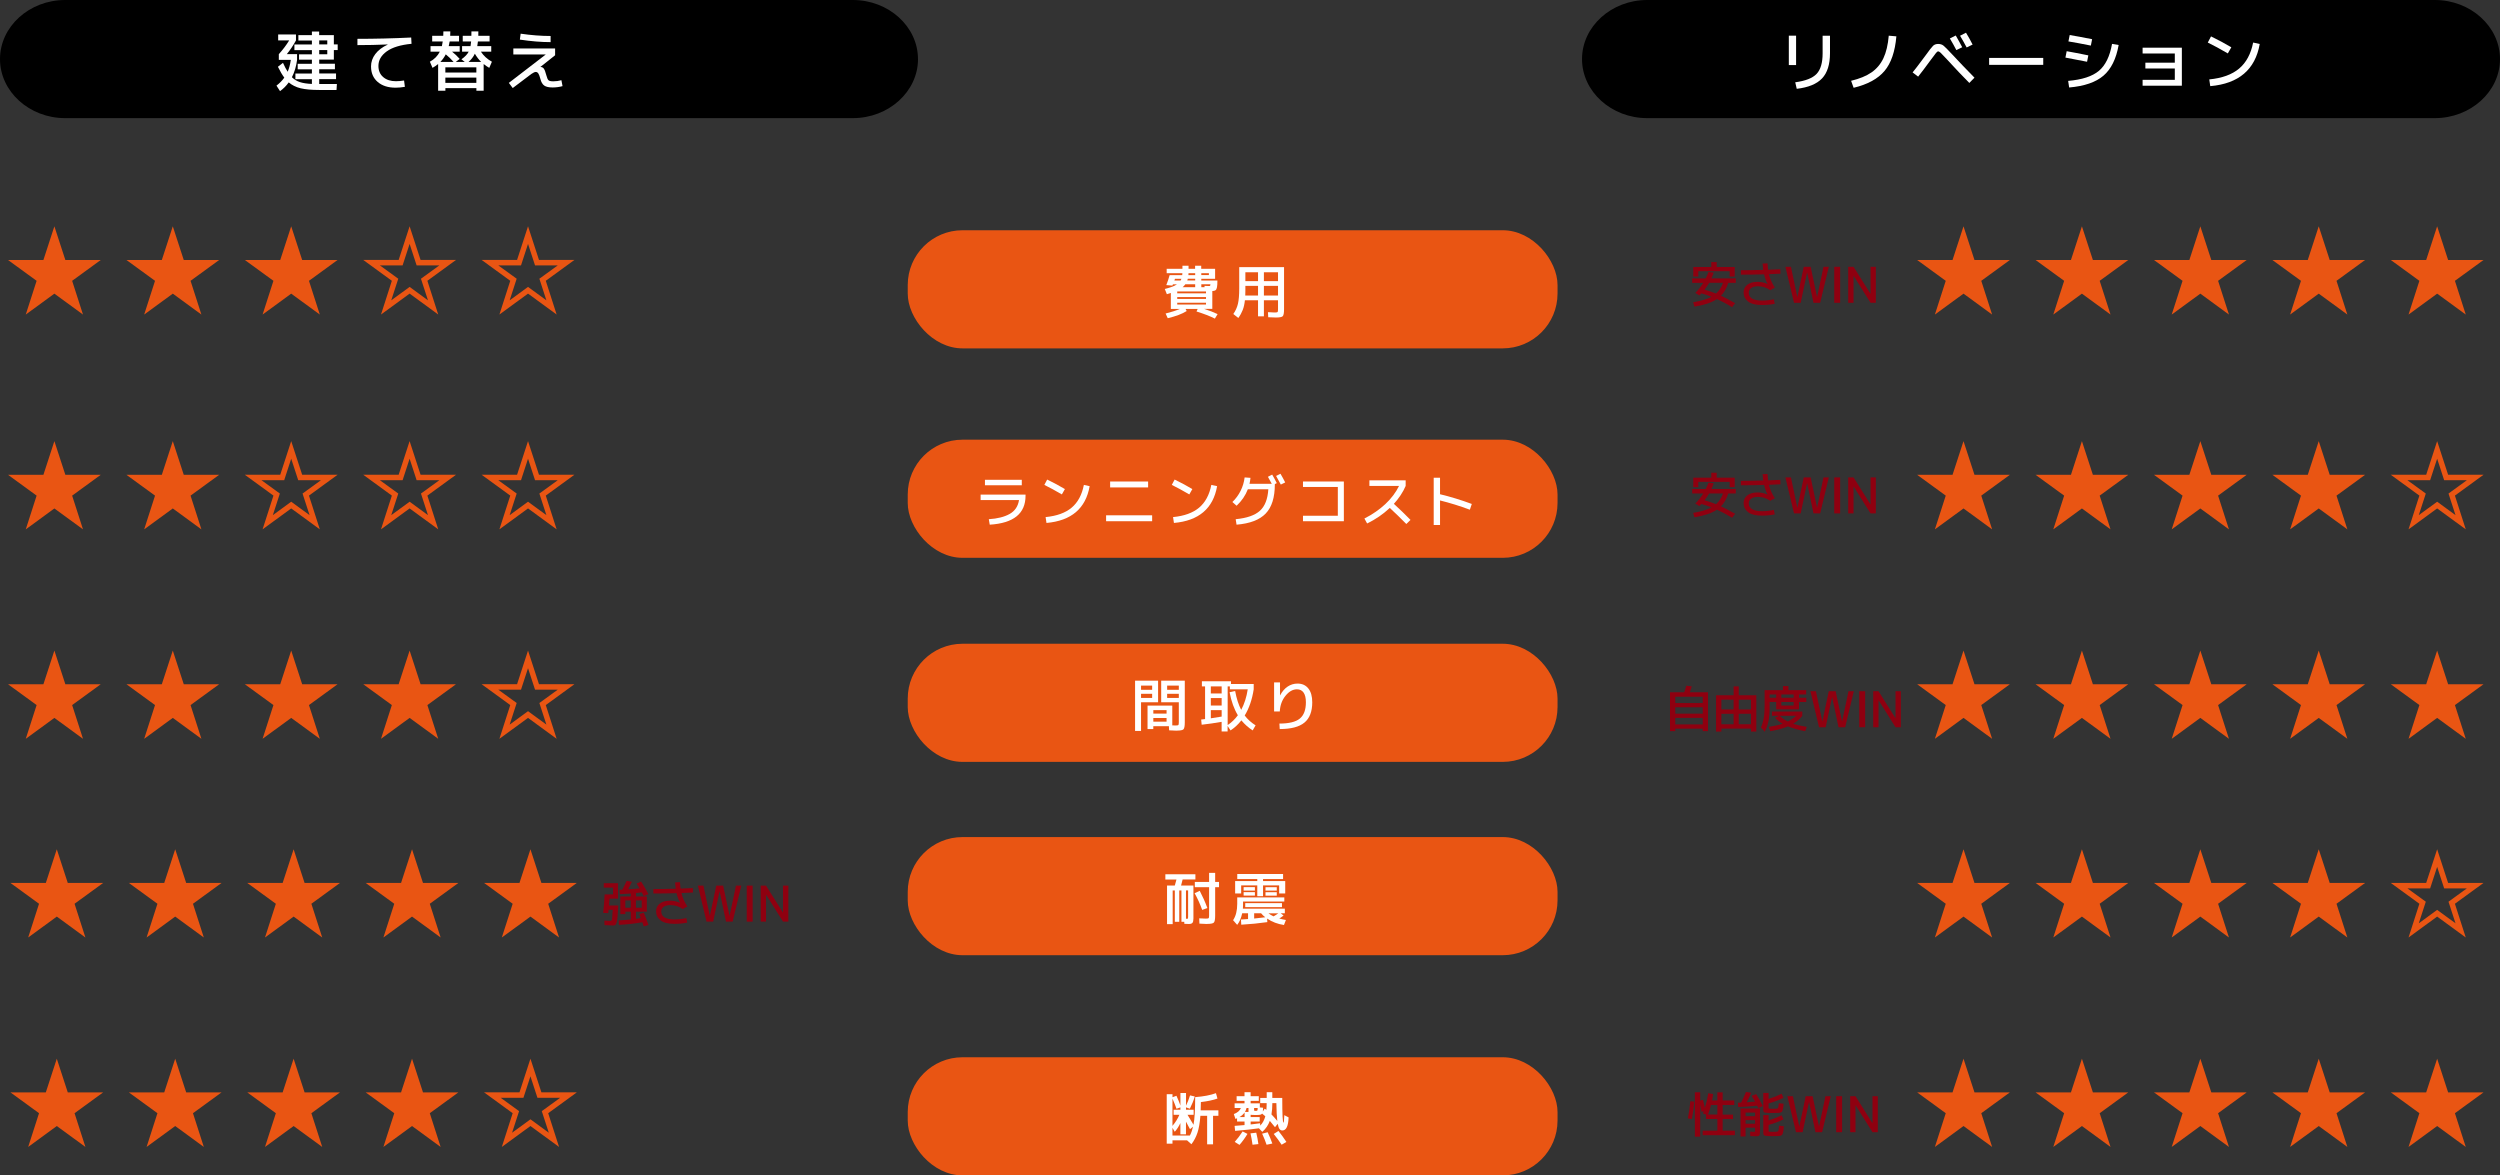 <?xml version="1.0" encoding="UTF-8"?>
<svg id="_レイヤー_2" data-name="レイヤー 2" xmlns="http://www.w3.org/2000/svg" viewBox="0 0 912.08 428.83">
  <rect x="0" y="0" width="912.08" height="428.83" fill="#333333" stroke="none"/>
  <defs>
    <style>
      .cls-1 {
        fill: #e95513;
      }

      .cls-2 {
        fill: #fff;
      }

      .cls-3 {
        fill: #8f0010;
      }
    </style>
  </defs>
  <g id="_文字" data-name="文字">
    <g>
      <rect class="cls-1" x="331.17" y="84" width="237.07" height="43.1" rx="20" ry="20"/>
      <g>
        <path class="cls-2" d="m443.31,98.06v3.65h-5.04v.63h5.88c0,1.13-.05,1.96-.16,2.49-.11.53-.28.88-.53,1.06-.25.18-.63.28-1.17.29v6.51h-2.98c1.97.64,3.61,1.28,4.91,1.91l-.99,1.64c-1.78-.9-4.01-1.76-6.7-2.6l.42-.94h-4.43l.42.78c-1.65,1.04-3.96,1.91-6.91,2.62l-.78-1.72c2-.49,3.75-1.05,5.23-1.68h-3.32v-5.82s-.21.06-.59.19-.67.22-.86.27l-.76-1.91c.9-.22,1.63-.44,2.21-.65h.02c.95-.32,1.69-.67,2.23-1.05h-1.49c-.04.11-.11.27-.19.46l-2.23-.17c.48-1.19.88-2.41,1.22-3.65h4.6c0-.06,0-.12,0-.2,0-.08.02-.16.03-.26.01-.1.02-.17.02-.23h-5.73v-1.62h5.75v-1.11h2.23v1.11h2.39v-1.11h2.23v1.11h5.04Zm-14.85,4.28h2.27c.13-.22.22-.43.29-.63h-2.35c-.08.28-.15.49-.21.63Zm1.03,4.68h10.5v-.69h-10.5v.69Zm0,1.36v.67h10.5v-.67h-10.5Zm0,2.06v.67h10.5v-.67h-10.5Zm6.55-6.72h-3.59c-.31.42-.64.77-.99,1.05h4.58v-1.05Zm0-2.02h-2.69l-.19.63h2.88v-.63Zm0-1.34v-.69h-2.44c0,.07,0,.19-.01.35s-.02.28-.03.35h2.48Zm2.23,0h2.77v-.69h-2.77v.69Zm1.2,4.41l-.04-.48c.73.04,1.27.06,1.62.06.25,0,.4-.03.44-.08s.08-.24.11-.55h-3.32v1.05h1.2Z"/>
        <path class="cls-2" d="m468.46,97.47v15.33c0,1.39-.16,2.24-.47,2.56-.32.32-1.14.48-2.47.48-.31,0-1.25-.04-2.83-.1l-.1-1.85c.35.01.73.03,1.13.05s.72.04.93.05c.22.01.38.02.49.02.53,0,.85-.06.96-.17.1-.11.16-.43.16-.94v-3.36h-5.15v5.88h-2.14v-5.88h-4.79c-.14,1.36-.4,2.54-.79,3.54-.39,1-.92,1.98-1.61,2.93l-1.83-1.45c.81-1.16,1.38-2.4,1.69-3.73.31-1.32.47-3.19.47-5.6v-7.77h16.34Zm-9.49,6.83h-4.62v1.83c0,.42-.01.98-.04,1.68h4.66v-3.51Zm0-1.74v-3.23h-4.62v3.23h4.62Zm2.14,0h5.15v-3.23h-5.15v3.23Zm0,1.74v3.51h5.15v-3.51h-5.15Z"/>
      </g>
    </g>
    <path d="m912.08,21.55c0,11.85-10.7,21.55-23.77,21.55h-287.37c-13.07,0-23.77-9.7-23.77-21.55s10.7-21.55,23.77-21.55h287.37c13.07,0,23.77,9.7,23.77,21.55Z"/>
    <path d="m334.92,21.55c0,11.85-10.7,21.55-23.77,21.55H23.77C10.7,43.1,0,33.41,0,21.55S10.7,0,23.77,0h287.37c13.07,0,23.77,9.7,23.77,21.55Z"/>
    <g>
      <rect class="cls-1" x="331.17" y="160.41" width="237.07" height="43.1" rx="20" ry="20"/>
      <g>
        <path class="cls-2" d="m357.77,180.44h16.38v.42c0,6.5-4.35,10.02-13.06,10.56l-.34-2c3.16-.2,5.7-.84,7.61-1.92,1.91-1.08,3.05-2.77,3.41-5.05h-14.01v-2.02Zm1.57-3.4v-2h13.44v2h-13.44Z"/>
        <path class="cls-2" d="m381.01,176.91l1.03-1.95c2.37,1.15,4.52,2.3,6.47,3.47l-1.11,1.95c-2.34-1.37-4.47-2.53-6.38-3.47Zm14.43,0l2.1.46c-1.43,8.15-6.68,12.62-15.75,13.42l-.32-2.14c4.07-.39,7.24-1.54,9.5-3.44,2.26-1.9,3.75-4.67,4.46-8.29Z"/>
        <path class="cls-2" d="m403.54,190.16v-2.16h16.8v2.16h-16.8Zm1.47-12.33v-2.16h13.86v2.16h-13.86Z"/>
        <path class="cls-2" d="m427.51,176.91l1.03-1.95c2.37,1.15,4.52,2.3,6.47,3.47l-1.11,1.95c-2.34-1.37-4.47-2.53-6.38-3.47Zm14.43,0l2.1.46c-1.43,8.15-6.68,12.62-15.75,13.42l-.32-2.14c4.07-.39,7.24-1.54,9.5-3.44,2.26-1.9,3.75-4.67,4.46-8.29Z"/>
        <path class="cls-2" d="m462.58,173.95l1.55-.8c.59,1.01,1.15,2.04,1.68,3.11l-.71.36v.1c0,4.77-1.11,8.32-3.33,10.63s-5.76,3.67-10.64,4.07l-.31-2c4.06-.39,7-1.41,8.83-3.07,1.83-1.65,2.85-4.27,3.08-7.85h-7.48c-.85,2.24-2.22,4.24-4.09,6.01l-1.55-1.36c1.25-1.19,2.25-2.56,3.02-4.11s1.25-3.17,1.45-4.86l2.14.15c-.1.84-.22,1.57-.36,2.18h8.13c-.34-.66-.81-1.51-1.41-2.56Zm2.98-.31l1.6-.8c.66,1.13,1.23,2.19,1.72,3.17l-1.6.78c-.42-.8-.99-1.85-1.72-3.15Z"/>
        <path class="cls-2" d="m475.37,175.67h14.91v14.49h-14.91v-2h12.71v-10.5h-12.71v-1.99Z"/>
        <path class="cls-2" d="m499.6,177.29v-2.04h13.23v2.04c-.98,2.28-2.42,4.46-4.3,6.53,2.11,1.93,4.14,3.88,6.07,5.86l-1.53,1.49c-2.02-2.06-4.03-4.01-6.03-5.86-2.45,2.3-5.21,4.19-8.27,5.67l-.99-1.81c2.97-1.51,5.53-3.29,7.69-5.32,2.16-2.04,3.8-4.22,4.94-6.56h-10.79Z"/>
        <path class="cls-2" d="m523.06,174.3h2.31v6.01c3.79.91,7.66,2.09,11.59,3.55l-.71,2.1c-3.68-1.37-7.31-2.5-10.88-3.38v8.95h-2.31v-17.22Z"/>
      </g>
    </g>
    <g>
      <rect class="cls-1" x="331.17" y="234.86" width="237.07" height="43.1" rx="20" ry="20"/>
      <g>
        <path class="cls-2" d="m414.11,266.65v-18.31h8.4v7.88h-6.22v10.44h-2.18Zm2.18-14.99h4.05v-1.53h-4.05v1.53Zm0,1.47v1.51h4.05v-1.51h-4.05Zm12.98,13.44c-.14,0-.33,0-.56-.02-.23-.01-.56-.03-.99-.05-.43-.02-.82-.04-1.19-.05l-.08-1.51h-5.69v1.05h-2.1v-8.57h9.03v7.22c.78.03,1.18.04,1.2.04.56,0,.9-.05,1.01-.16.11-.11.17-.42.17-.96v-7.35h-6.43v-7.88h8.61v15.16c0,1.39-.16,2.24-.47,2.57-.31.33-1.15.49-2.51.49Zm-8.5-6.22h4.83v-1.26h-4.83v1.26Zm0,1.6v1.34h4.83v-1.34h-4.83Zm9.3-10.29v-1.53h-4.26v1.53h4.26Zm0,1.47h-4.26v1.51h4.26v-1.51Z"/>
        <path class="cls-2" d="m445.7,263.35c-2.55.45-4.98.8-7.29,1.05l-.19-1.89c.31-.03.78-.08,1.43-.17v-11.91h-1.16v-1.89h10.61v1.01h8.29v1.93c-.57,3.74-1.67,6.92-3.28,9.56,1.04,1.39,2.36,2.58,3.97,3.59l-1.07,1.85c-1.57-1.02-2.94-2.25-4.12-3.67-1.13,1.46-2.45,2.68-3.95,3.67l-1.07-1.64v2.02h-2.18v-3.51Zm0-12.92h-3.95v2.56h3.95v-2.56Zm-3.95,6.97h3.95v-2.73h-3.95v2.73Zm3.95,4.03v-2.35h-3.95v2.98c1.46-.21,2.77-.42,3.95-.63Zm2.88-8.88l2.04-.46c.5,2.74,1.24,5.04,2.21,6.89,1.15-2.16,1.95-4.65,2.39-7.5h-6.53v-1.05h-.8v14.09c1.41-.92,2.65-2.11,3.72-3.57-1.37-2.25-2.38-5.05-3.02-8.4Z"/>
        <path class="cls-2" d="m466.99,248.97v4.7h.04c.74-1.4,1.66-2.46,2.75-3.19,1.09-.73,2.3-1.09,3.61-1.09,1.68,0,2.99.6,3.94,1.79s1.42,2.87,1.42,5.04c0,3.37-.95,5.85-2.86,7.41-1.9,1.57-4.91,2.35-9.01,2.35l-.11-2c3.47,0,5.95-.6,7.43-1.81,1.48-1.2,2.23-3.19,2.23-5.96,0-1.55-.28-2.73-.84-3.53-.56-.8-1.37-1.2-2.42-1.2-1.5,0-2.89.78-4.17,2.35-1.28,1.57-1.98,3.48-2.09,5.73h-2.08v-10.6h2.14Z"/>
      </g>
    </g>
    <g>
      <rect class="cls-1" x="331.17" y="305.39" width="237.07" height="43.1" rx="20" ry="20"/>
      <g>
        <path class="cls-2" d="m425.16,320.86v-1.89h10.96v1.89h-4.66c-.17.77-.36,1.51-.57,2.21h4.51v12.01c0,.78-.12,1.32-.36,1.6-.24.28-.67.42-1.28.42-.41,0-.97-.02-1.68-.06l-.02-.73h-1.03v-11.45h-.8v11.45h-1.62v-11.45h-.78v12.29h-2.06v-14.07h2.83c.18-.53.38-1.27.61-2.21h-4.07Zm7.52,14.32s.09,0,.14.01.09.01.12.01c.27,0,.42-.03.46-.09s.06-.26.06-.6v-9.66h-.78v10.33Zm5.02-10.18c1.06,2.03,2,4.12,2.79,6.28l-1.89.69c-.77-2.13-1.69-4.17-2.77-6.11l1.87-.86Zm2.58,12.1c-.48,0-1.37-.04-2.69-.13l-.08-1.93c1.01.07,1.81.1,2.39.1s.94-.05,1.05-.16c.11-.1.17-.42.17-.96v-10.33h-5.21v-1.93h5.21v-3.32h2.21v3.32h1.41v1.93h-1.41v10.33c0,1.39-.16,2.24-.48,2.57-.32.33-1.18.49-2.56.49Z"/>
        <path class="cls-2" d="m468.54,328.91h-15.04v1.39c0,.39-.02.8-.06,1.22h15.31v1.68h-1.49l1.03.82c-.6.46-1.13.83-1.57,1.09.87.24,1.67.41,2.42.53l-.71,1.83c-2.3-.34-4.35-1.12-6.15-2.35l.08,1.3c-3.01.43-6.18.75-9.51.94l-.1-1.89c.57-.03,1.43-.08,2.58-.17v-2.1h-2.14c-.39,1.81-1,3.21-1.83,4.22l-1.49-1.7c1.01-1.5,1.51-3.49,1.51-5.96v-2.37h17.18v1.53Zm-7.73-7.48h8.08v4.54h-2.21v-2.94h-5.88v3.93h-2.1v-3.93h-5.88v2.94h-2.2v-4.54h8.08v-.71h-7.31v-1.85h16.72v1.85h-7.31v.71Zm-7.1,3.49v-1.26h4.12v1.26h-4.12Zm0,1.83v-1.26h4.12v1.26h-4.12Zm.59,4.2v-1.47h13.4v1.47h-13.4Zm7.31,3.7c-.55-.41-1.05-.89-1.51-1.45h-2.54v1.91c.84-.08,2.19-.24,4.05-.46Zm.08-9.72v-1.26h4.12v1.26h-4.12Zm0,1.83v-1.26h4.12v1.26h-4.12Zm2.94,7.56c.57-.32,1.15-.69,1.74-1.11h-3.59c.53.41,1.15.78,1.85,1.11Z"/>
      </g>
    </g>
    <g>
      <rect class="cls-1" x="331.17" y="385.72" width="237.07" height="43.1" rx="20" ry="20"/>
      <g>
        <path class="cls-2" d="m435.48,404.87v1.85h-2.23c.84,1.37,1.57,2.58,2.18,3.63.41-2.13.61-5.49.61-10.08,3.08-.24,5.61-.72,7.58-1.45l.55,1.97c-1.61.57-3.63,1-6.05,1.28-.03,1.33-.06,2.34-.08,3.02h6.47v2h-1.95v10.4h-2.16v-10.4h-2.46c-.2,2.55-.55,4.6-1.06,6.14-.51,1.55-1.25,2.96-2.21,4.23l-1.6-1.43h-5.31v1.22h-2.1v-18.06h2.1v1.11l1.45-.52c.53,1.15,1.01,2.33,1.45,3.55v-4.56h2.04v4.64c.57-1.2,1.06-2.46,1.47-3.78l1.72.4c-.43,1.48-1.03,2.97-1.79,4.47l-1.41-.5v.86h2.79Zm-4.83-.86l-1.43.5c-.43-1.25-.92-2.48-1.47-3.7v9.95c1.11-1.32,1.95-2.67,2.52-4.05h-2.1v-1.85h2.48v-.86Zm0,5.71c-.59,1.25-1.27,2.31-2.06,3.19l-.84-1.45v2.81h6.36c.49-.94.87-2.01,1.15-3.21l-1.11.9c-.64-1.22-1.13-2.13-1.47-2.75v4.64h-2.04v-4.14Z"/>
        <path class="cls-2" d="m468.59,406.86l1.53.8c-.1,3.18-.86,4.77-2.29,4.77-.41,0-.74-.17-1.01-.51-.27-.34-.49-.98-.67-1.92l-.99,1.24c-.59-.77-1.22-1.54-1.89-2.31-.57,1.57-1.49,2.91-2.75,4.01l-1.22-1.3c-2.14.32-5.04.64-8.69.94l-.19-1.83c1.05-.07,2.26-.17,3.63-.29v-1.28h-2.73v-1.2c-.25.11-.45.2-.59.25l-.59-1.78c1.34-.52,2.21-1.25,2.58-2.21h-2.29v-1.72h3.61v-.9h-2.88v-1.68h2.88v-1.47h2.23v1.47h2.98v1.68h-2.98v.9h3.36v1.51l1.2.1c-.03.67-.06,1.13-.11,1.39l.69-1.05c.17.11.37.27.61.46.07-.81.1-1.64.1-2.48h-2.35v-1.89h2.37v-2.1h2.04v2.1h3.63c0,6.02.15,9.03.46,9.03.13,0,.22-.91.29-2.73Zm-18.12,9.74c1.06-1.2,2.02-2.48,2.88-3.82l1.76.9c-.83,1.4-1.79,2.74-2.9,4.01l-1.74-1.09Zm1.72-9.05h1.87v-1.68c-.45.66-1.07,1.22-1.87,1.68Zm2.02-1.89h1.28v-1.43h-.71c-.11.52-.3.99-.57,1.43Zm2.75,11.97c-.18-1.39-.43-2.76-.74-4.14l2.1-.25c.35,1.43.61,2.81.78,4.16l-2.14.23Zm2.62-10.08v1.62h-3.3v1.07c1.33-.15,2.48-.3,3.44-.44l.06.86c.87-.9,1.48-2.03,1.85-3.4-.5-.46-.9-.79-1.18-.99-.15.22-.39.37-.7.43-.31.06-.79.09-1.44.09-1.08,0-1.76-.03-2.04-.08v.84h3.3Zm-.74-3.32h-1.3v.59c0,.24.02.38.07.41.05.04.23.05.54.05s.51-.05.58-.14c.06-.09.1-.4.12-.91Zm3.25,13.4c-.43-1.29-.97-2.63-1.62-4.03l2.02-.52c.69,1.47,1.25,2.84,1.7,4.12l-2.1.44Zm3.91-8.67c-.18-1.44-.29-3.61-.34-6.51h-1.47v.15c0,1.47-.11,2.79-.32,3.97.8.83,1.5,1.62,2.12,2.39Zm1.58,8.67c-.91-1.37-1.87-2.68-2.88-3.93l1.72-1.09c.98,1.22,1.95,2.56,2.9,4.01l-1.74,1.01Z"/>
      </g>
    </g>
    <g>
      <path class="cls-1" d="m733.27,173.22l-10.44,7.6,3.96,12.31-10.44-7.63-10.44,7.63,3.96-12.31-10.44-7.6h12.92l4-12.28,4,12.28h12.92Z"/>
      <path class="cls-1" d="m776.47,173.22l-10.44,7.6,3.96,12.31-10.44-7.63-10.44,7.63,3.96-12.31-10.44-7.6h12.92l4-12.28,4,12.28h12.92Z"/>
      <path class="cls-1" d="m819.67,173.22l-10.44,7.6,3.96,12.31-10.44-7.63-10.44,7.63,3.96-12.31-10.44-7.6h12.92l4-12.28,4,12.28h12.92Z"/>
      <path class="cls-1" d="m862.87,173.22l-10.44,7.6,3.96,12.31-10.44-7.63-10.44,7.63,3.96-12.31-10.44-7.6h12.92l4-12.28,4,12.28h12.92Z"/>
      <path class="cls-1" d="m889.15,185.49l-10.44,7.63,3.96-12.31-10.44-7.6h12.92l4-12.28,4,12.28h12.92l-10.44,7.6,3.96,12.31-10.44-7.63Zm0-2.45l6.7,4.9-2.56-7.88,6.7-4.86h-8.28l-2.56-7.85-2.56,7.85h-8.28l6.7,4.86-2.56,7.88,6.7-4.9Z"/>
    </g>
    <g>
      <path class="cls-1" d="m733.27,94.85l-10.44,7.6,3.96,12.31-10.44-7.63-10.44,7.63,3.96-12.31-10.44-7.6h12.92l4-12.28,4,12.28h12.92Z"/>
      <path class="cls-1" d="m776.47,94.85l-10.44,7.6,3.96,12.31-10.44-7.63-10.44,7.63,3.96-12.31-10.44-7.6h12.92l4-12.28,4,12.28h12.92Z"/>
      <path class="cls-1" d="m819.67,94.85l-10.44,7.6,3.96,12.31-10.44-7.63-10.44,7.63,3.96-12.31-10.44-7.6h12.92l4-12.28,4,12.28h12.92Z"/>
      <path class="cls-1" d="m862.87,94.85l-10.44,7.6,3.96,12.31-10.44-7.63-10.44,7.63,3.96-12.31-10.44-7.6h12.92l4-12.28,4,12.28h12.92Z"/>
      <path class="cls-1" d="m906.07,94.85l-10.44,7.6,3.96,12.31-10.44-7.63-10.44,7.63,3.96-12.31-10.44-7.6h12.92l4-12.28,4,12.28h12.92Z"/>
    </g>
    <g>
      <path class="cls-1" d="m733.27,249.63l-10.44,7.6,3.96,12.31-10.44-7.63-10.44,7.63,3.96-12.31-10.44-7.6h12.92l4-12.28,4,12.28h12.92Z"/>
      <path class="cls-1" d="m776.47,249.63l-10.44,7.6,3.96,12.31-10.44-7.63-10.44,7.63,3.96-12.31-10.44-7.6h12.92l4-12.28,4,12.28h12.92Z"/>
      <path class="cls-1" d="m819.67,249.63l-10.44,7.6,3.96,12.31-10.44-7.63-10.44,7.63,3.96-12.31-10.44-7.6h12.92l4-12.28,4,12.28h12.92Z"/>
      <path class="cls-1" d="m862.87,249.63l-10.44,7.6,3.96,12.31-10.44-7.63-10.44,7.63,3.96-12.31-10.44-7.6h12.92l4-12.28,4,12.28h12.92Z"/>
      <path class="cls-1" d="m906.07,249.63l-10.44,7.6,3.96,12.31-10.44-7.63-10.44,7.63,3.96-12.31-10.44-7.6h12.92l4-12.28,4,12.28h12.92Z"/>
    </g>
    <g>
      <path class="cls-1" d="m733.27,322.12l-10.44,7.6,3.96,12.31-10.44-7.63-10.44,7.63,3.96-12.31-10.44-7.6h12.92l4-12.28,4,12.28h12.92Z"/>
      <path class="cls-1" d="m776.47,322.12l-10.44,7.6,3.96,12.31-10.44-7.63-10.44,7.63,3.96-12.31-10.44-7.6h12.92l4-12.28,4,12.28h12.92Z"/>
      <path class="cls-1" d="m819.67,322.12l-10.44,7.6,3.96,12.31-10.44-7.63-10.44,7.63,3.96-12.31-10.44-7.6h12.92l4-12.28,4,12.28h12.92Z"/>
      <path class="cls-1" d="m862.87,322.12l-10.44,7.6,3.96,12.31-10.44-7.63-10.44,7.63,3.96-12.31-10.44-7.6h12.92l4-12.28,4,12.28h12.92Z"/>
      <path class="cls-1" d="m889.15,334.4l-10.44,7.63,3.96-12.31-10.44-7.6h12.92l4-12.28,4,12.28h12.92l-10.44,7.6,3.96,12.31-10.44-7.63Zm0-2.45l6.7,4.9-2.56-7.88,6.7-4.86h-8.28l-2.56-7.85-2.56,7.85h-8.28l6.7,4.86-2.56,7.88,6.7-4.9Z"/>
    </g>
    <g>
      <path class="cls-1" d="m733.27,398.53l-10.44,7.6,3.96,12.31-10.44-7.63-10.44,7.63,3.96-12.31-10.44-7.6h12.92l4-12.28,4,12.28h12.92Z"/>
      <path class="cls-1" d="m776.47,398.53l-10.44,7.6,3.96,12.31-10.44-7.63-10.44,7.63,3.96-12.31-10.44-7.6h12.92l4-12.28,4,12.28h12.92Z"/>
      <path class="cls-1" d="m819.67,398.53l-10.44,7.6,3.96,12.31-10.44-7.63-10.44,7.63,3.96-12.31-10.44-7.6h12.92l4-12.28,4,12.28h12.92Z"/>
      <path class="cls-1" d="m862.87,398.53l-10.44,7.6,3.96,12.31-10.44-7.63-10.44,7.63,3.96-12.31-10.44-7.6h12.92l4-12.28,4,12.28h12.92Z"/>
      <path class="cls-1" d="m906.07,398.53l-10.44,7.6,3.96,12.31-10.44-7.63-10.44,7.63,3.96-12.31-10.44-7.6h12.92l4-12.28,4,12.28h12.92Z"/>
    </g>
    <g>
      <path class="cls-1" d="m36.76,173.22l-10.44,7.6,3.96,12.31-10.44-7.63-10.44,7.63,3.96-12.31-10.44-7.6h12.92l4-12.28,4,12.28h12.92Z"/>
      <path class="cls-1" d="m79.96,173.22l-10.44,7.6,3.96,12.31-10.44-7.63-10.44,7.63,3.96-12.31-10.44-7.6h12.92l4-12.28,4,12.28h12.92Z"/>
      <path class="cls-1" d="m106.24,185.49l-10.44,7.63,3.96-12.31-10.44-7.6h12.92l4-12.28,4,12.28h12.92l-10.44,7.6,3.96,12.31-10.44-7.63Zm0-2.45l6.7,4.9-2.56-7.88,6.7-4.86h-8.28l-2.56-7.85-2.56,7.85h-8.28l6.7,4.86-2.56,7.88,6.7-4.9Z"/>
      <path class="cls-1" d="m149.44,185.49l-10.44,7.63,3.96-12.31-10.44-7.6h12.92l4-12.28,4,12.28h12.92l-10.44,7.6,3.96,12.31-10.44-7.63Zm0-2.45l6.7,4.9-2.56-7.88,6.7-4.86h-8.28l-2.56-7.85-2.56,7.85h-8.28l6.7,4.86-2.56,7.88,6.7-4.9Z"/>
      <path class="cls-1" d="m192.64,185.49l-10.44,7.63,3.96-12.31-10.44-7.6h12.92l4-12.28,4,12.28h12.92l-10.44,7.6,3.96,12.31-10.44-7.63Zm0-2.45l6.7,4.9-2.56-7.88,6.7-4.86h-8.28l-2.56-7.85-2.56,7.85h-8.28l6.7,4.86-2.56,7.88,6.7-4.9Z"/>
    </g>
    <g>
      <path class="cls-1" d="m36.76,94.85l-10.44,7.6,3.96,12.31-10.44-7.63-10.44,7.63,3.96-12.31-10.44-7.6h12.92l4-12.28,4,12.28h12.92Z"/>
      <path class="cls-1" d="m79.96,94.85l-10.44,7.6,3.96,12.31-10.44-7.63-10.44,7.63,3.96-12.31-10.44-7.6h12.92l4-12.28,4,12.28h12.92Z"/>
      <path class="cls-1" d="m123.16,94.85l-10.44,7.6,3.96,12.31-10.44-7.63-10.44,7.63,3.96-12.31-10.44-7.6h12.92l4-12.28,4,12.28h12.92Z"/>
      <path class="cls-1" d="m149.44,107.12l-10.44,7.63,3.96-12.31-10.44-7.6h12.92l4-12.28,4,12.28h12.92l-10.44,7.6,3.96,12.31-10.44-7.63Zm0-2.45l6.7,4.9-2.56-7.88,6.7-4.86h-8.28l-2.56-7.85-2.56,7.85h-8.28l6.7,4.86-2.56,7.88,6.7-4.9Z"/>
      <path class="cls-1" d="m192.64,107.12l-10.44,7.63,3.96-12.31-10.44-7.6h12.92l4-12.28,4,12.28h12.92l-10.44,7.6,3.96,12.31-10.44-7.63Zm0-2.45l6.7,4.9-2.56-7.88,6.7-4.86h-8.28l-2.56-7.85-2.56,7.85h-8.28l6.7,4.86-2.56,7.88,6.7-4.9Z"/>
    </g>
    <g>
      <path class="cls-1" d="m36.76,249.63l-10.44,7.6,3.96,12.31-10.44-7.63-10.44,7.63,3.96-12.31-10.44-7.6h12.92l4-12.28,4,12.28h12.92Z"/>
      <path class="cls-1" d="m79.96,249.63l-10.44,7.6,3.96,12.31-10.44-7.63-10.44,7.63,3.96-12.31-10.44-7.6h12.92l4-12.28,4,12.28h12.92Z"/>
      <path class="cls-1" d="m123.16,249.63l-10.44,7.6,3.96,12.31-10.44-7.63-10.44,7.63,3.96-12.31-10.44-7.6h12.92l4-12.28,4,12.28h12.92Z"/>
      <path class="cls-1" d="m166.36,249.63l-10.44,7.6,3.96,12.31-10.44-7.63-10.44,7.63,3.96-12.31-10.44-7.6h12.92l4-12.28,4,12.28h12.92Z"/>
      <path class="cls-1" d="m192.64,261.91l-10.44,7.63,3.96-12.31-10.44-7.6h12.92l4-12.28,4,12.28h12.92l-10.44,7.6,3.96,12.31-10.44-7.63Zm0-2.45l6.7,4.9-2.56-7.88,6.7-4.86h-8.28l-2.56-7.85-2.56,7.85h-8.28l6.7,4.86-2.56,7.88,6.7-4.9Z"/>
    </g>
    <g>
      <path class="cls-1" d="m37.64,322.12l-10.44,7.6,3.96,12.31-10.44-7.63-10.44,7.63,3.96-12.31-10.44-7.6h12.92l4-12.28,4,12.28h12.92Z"/>
      <path class="cls-1" d="m80.84,322.12l-10.44,7.6,3.96,12.31-10.44-7.63-10.44,7.63,3.96-12.31-10.44-7.6h12.92l4-12.28,4,12.28h12.92Z"/>
      <path class="cls-1" d="m124.04,322.12l-10.44,7.6,3.96,12.31-10.44-7.63-10.44,7.63,3.96-12.31-10.44-7.6h12.92l4-12.28,4,12.28h12.92Z"/>
      <path class="cls-1" d="m167.24,322.12l-10.44,7.6,3.96,12.31-10.44-7.63-10.44,7.63,3.96-12.31-10.44-7.6h12.92l4-12.28,4,12.28h12.92Z"/>
      <path class="cls-1" d="m210.44,322.12l-10.44,7.6,3.96,12.31-10.44-7.63-10.44,7.63,3.96-12.31-10.44-7.6h12.92l4-12.28,4,12.28h12.92Z"/>
    </g>
    <g>
      <path class="cls-1" d="m37.64,398.53l-10.44,7.6,3.96,12.31-10.44-7.63-10.44,7.63,3.96-12.31-10.44-7.6h12.92l4-12.28,4,12.28h12.92Z"/>
      <path class="cls-1" d="m80.84,398.53l-10.44,7.6,3.96,12.31-10.44-7.63-10.44,7.63,3.96-12.31-10.44-7.6h12.92l4-12.28,4,12.28h12.92Z"/>
      <path class="cls-1" d="m124.04,398.53l-10.44,7.6,3.96,12.31-10.44-7.63-10.44,7.63,3.96-12.31-10.44-7.6h12.92l4-12.28,4,12.28h12.92Z"/>
      <path class="cls-1" d="m167.24,398.53l-10.44,7.6,3.96,12.31-10.44-7.63-10.44,7.63,3.96-12.31-10.44-7.6h12.92l4-12.28,4,12.28h12.92Z"/>
      <path class="cls-1" d="m193.52,410.81l-10.44,7.63,3.96-12.31-10.44-7.6h12.92l4-12.28,4,12.28h12.92l-10.44,7.6,3.96,12.31-10.44-7.63Zm0-2.45l6.7,4.9-2.56-7.88,6.7-4.86h-8.28l-2.56-7.85-2.56,7.85h-8.28l6.7,4.86-2.56,7.88,6.7-4.9Z"/>
    </g>
    <g>
      <path class="cls-3" d="m617.37,103.18v-1.62h4.93c.38-.77.72-1.54,1.01-2.32l1.91.22c-.21.62-.48,1.33-.83,2.11h8.89v1.62h-2.74c-.6,1.94-1.49,3.51-2.68,4.7,1.56.72,3.28,1.63,5.17,2.72l-1.1,1.44c-2-1.2-3.85-2.18-5.53-2.95-1.87,1.27-4.61,2.2-8.23,2.77l-.45-1.6c2.86-.46,5.08-1.13,6.68-2.02-1.14-.44-2.37-.85-3.69-1.22-.16.17-.4.42-.74.76l-1.46-.92c1.1-1.12,2.06-2.34,2.88-3.67h-4.03Zm13.68-4.23h-11.45v1.94h-1.84v-3.47h6.57v-1.8h1.98v1.8h6.57v3.47h-1.84v-1.94Zm-5,8.15c1.12-.98,1.97-2.29,2.57-3.92h-5.06c-.55.94-1.12,1.77-1.69,2.5,1.39.38,2.78.86,4.18,1.42Z"/>
      <path class="cls-3" d="m641.34,104.44c-1.04,0-1.86.21-2.45.63s-.88.99-.88,1.71c0,1.92,1.62,2.88,4.86,2.88,1.39,0,2.83-.15,4.3-.45l.31,1.62c-1.5.3-3.04.45-4.61.45-2.33,0-4.04-.43-5.12-1.28-1.09-.85-1.63-1.96-1.63-3.31,0-1.18.46-2.12,1.37-2.82.91-.7,2.17-1.05,3.76-1.05,1.22,0,2.41.26,3.56.77l.04-.04c-.55-1.04-.97-2.2-1.26-3.47-2.65.08-5.47.13-8.46.13v-1.62c2.22,0,4.94-.04,8.15-.13-.1-.66-.17-1.43-.23-2.3l1.8-.09c.06,1.03.13,1.81.21,2.34,1.99-.07,3.48-.13,4.46-.18l.05,1.62c-.96.05-2.36.11-4.21.18.37,1.63,1.09,3.26,2.16,4.9l-1.69.95c-1.34-.96-2.84-1.44-4.5-1.44Z"/>
      <path class="cls-3" d="m653.39,97.33l2.32,10.98h.04l2.32-10.98h2.52l2.32,10.98h.04l2.32-10.98h1.94l-3.15,13.14h-2.43l-2.32-10.98h-.04l-2.32,10.98h-2.43l-3.15-13.14h2.02Z"/>
      <path class="cls-3" d="m669.19,110.47v-13.14h2.16v13.14h-2.16Z"/>
      <path class="cls-3" d="m674.29,110.47v-13.14h1.94l6.16,9.81h.04v-9.81h1.94v13.14h-1.94l-6.16-9.81h-.04v9.81h-1.94Z"/>
    </g>
    <g>
      <path class="cls-3" d="m617.37,180.02v-1.62h4.93c.38-.77.72-1.54,1.01-2.32l1.91.22c-.21.62-.48,1.33-.83,2.11h8.89v1.62h-2.74c-.6,1.94-1.49,3.51-2.68,4.7,1.56.72,3.28,1.63,5.17,2.72l-1.1,1.44c-2-1.2-3.85-2.18-5.53-2.95-1.87,1.27-4.61,2.2-8.23,2.77l-.45-1.6c2.86-.46,5.08-1.13,6.68-2.02-1.14-.44-2.37-.85-3.69-1.22-.16.17-.4.42-.74.76l-1.46-.92c1.1-1.12,2.06-2.34,2.88-3.67h-4.03Zm13.68-4.23h-11.45v1.94h-1.84v-3.47h6.57v-1.8h1.98v1.8h6.57v3.47h-1.84v-1.94Zm-5,8.15c1.12-.98,1.97-2.29,2.57-3.92h-5.06c-.55.94-1.12,1.77-1.69,2.5,1.39.38,2.78.86,4.18,1.42Z"/>
      <path class="cls-3" d="m641.34,181.28c-1.04,0-1.86.21-2.45.63s-.88.99-.88,1.71c0,1.92,1.62,2.88,4.86,2.88,1.39,0,2.83-.15,4.3-.45l.31,1.62c-1.5.3-3.04.45-4.61.45-2.33,0-4.04-.43-5.12-1.28-1.09-.85-1.63-1.96-1.63-3.31,0-1.18.46-2.12,1.37-2.82.91-.7,2.17-1.05,3.76-1.05,1.22,0,2.41.26,3.56.77l.04-.04c-.55-1.04-.97-2.2-1.26-3.47-2.65.08-5.47.13-8.46.13v-1.62c2.22,0,4.94-.04,8.15-.13-.1-.66-.17-1.43-.23-2.3l1.8-.09c.06,1.03.13,1.81.21,2.34,1.99-.07,3.48-.13,4.46-.18l.05,1.62c-.96.05-2.36.11-4.21.18.37,1.63,1.09,3.26,2.16,4.9l-1.69.95c-1.34-.96-2.84-1.44-4.5-1.44Z"/>
      <path class="cls-3" d="m653.39,174.17l2.32,10.98h.04l2.32-10.98h2.52l2.32,10.98h.04l2.32-10.98h1.94l-3.15,13.14h-2.43l-2.32-10.98h-.04l-2.32,10.98h-2.43l-3.15-13.14h2.02Z"/>
      <path class="cls-3" d="m669.19,187.31v-13.14h2.16v13.14h-2.16Z"/>
      <path class="cls-3" d="m674.29,187.31v-13.14h1.94l6.16,9.81h.04v-9.81h1.94v13.14h-1.94l-6.16-9.81h-.04v9.81h-1.94Z"/>
    </g>
    <g>
      <path class="cls-3" d="m617.23,408.29l-1.44-.27c.42-2.05.72-4.13.9-6.25l1.44.14c-.18,2.16-.48,4.28-.9,6.37Zm11.25,4.21h4.45v1.66h-11.74v-1.66h5.36v-4.25h-4.14v-1.6l-1.12-.41s.05-.17.13-.35c.07-.19.13-.33.16-.44l-.79.16c-.08-.48-.25-1.36-.5-2.63v11.72h-1.94v-16.2h1.94v3.01l1.03-.23c.3,1.24.52,2.22.67,2.95.54-1.76.95-3.56,1.24-5.38l1.76.29c-.1.8-.22,1.58-.38,2.34h1.94v-2.97h1.93v2.97h4.23v1.67h-4.23v3.49h3.78v1.62h-3.78v4.25Zm-5.33-5.87h3.4v-3.49h-2.32c-.31,1.24-.67,2.4-1.08,3.49Z"/>
      <path class="cls-3" d="m639.05,399.79l1.66-.63c.89,1.4,1.7,2.86,2.43,4.37l-1.66.7c-.04-.08-.1-.22-.21-.41-.1-.19-.18-.34-.23-.45-2.46.28-4.76.45-6.89.52l-.11-1.58c.13-.01.32-.02.58-.03.25,0,.44,0,.58,0,.59-1.14,1.18-2.44,1.78-3.91l1.93.31c-.56,1.31-1.11,2.47-1.64,3.47,1.36-.1,2.36-.18,3.01-.25-.38-.72-.79-1.42-1.22-2.11Zm.72,13.14c.28,0,.44-.02.48-.05.04-.04.06-.18.06-.43v-1.03h-3.47v3.19h-1.84v-10.21h7.11v8.05c0,.95-.08,1.54-.23,1.76-.16.23-.53.34-1.12.34-.65,0-1.39-.02-2.21-.07l-.04-1.62c.56.05.98.07,1.26.07Zm-2.93-5.71h3.47v-1.31h-3.47v1.31Zm0,1.44v1.31h3.47v-1.31h-3.47Zm10.01-4.14c.26,0,.62-.01,1.08-.04.4-.02.64-.09.72-.2.12-.16.22-.73.31-1.71v-.09l1.75.2c-.05.56-.09,1.01-.13,1.33s-.1.62-.18.9c-.08.28-.16.47-.23.59-.07.12-.2.22-.39.31-.19.09-.37.15-.54.17-.17.02-.43.04-.77.05-.72.02-1.28.04-1.67.04-.47,0-1.03-.01-1.67-.04-.82-.04-1.33-.12-1.53-.25-.21-.13-.31-.46-.31-.97v-6.07h1.94v2.18c1.55-.46,3.14-1.08,4.77-1.87l.67,1.48c-1.87.9-3.68,1.57-5.44,2.02v1.48c0,.22.02.34.06.37.04.03.21.06.49.08.41.02.76.04,1.06.04Zm0,8.41c.49,0,.85,0,1.08-.02.48-.02.76-.13.86-.31.09-.19.18-.83.26-1.92l1.75.2c-.05.61-.09,1.09-.12,1.42-.04.34-.1.66-.18.96-.08.31-.17.52-.24.64s-.21.23-.4.33c-.19.1-.37.17-.56.19-.19.02-.46.04-.82.05-.72.02-1.28.04-1.67.04-.47,0-1.03-.01-1.67-.04-.82-.04-1.33-.12-1.53-.25-.21-.13-.31-.46-.31-.97v-6.44h1.94v1.96c1.55-.46,3.14-1.08,4.77-1.87l.67,1.48c-1.87.9-3.68,1.57-5.44,2.02v2.05c0,.22.02.35.07.39.05.04.21.07.49.08.2.01.56.02,1.06.02Z"/>
      <path class="cls-3" d="m654.1,399.93l2.32,10.98h.04l2.32-10.98h2.52l2.32,10.98h.04l2.32-10.98h1.94l-3.15,13.14h-2.43l-2.32-10.98h-.04l-2.32,10.98h-2.43l-3.15-13.14h2.02Z"/>
      <path class="cls-3" d="m669.9,413.07v-13.14h2.16v13.14h-2.16Z"/>
      <path class="cls-3" d="m675.01,413.07v-13.14h1.94l6.16,9.81h.04v-9.81h1.94v13.14h-1.94l-6.16-9.81h-.04v9.81h-1.94Z"/>
    </g>
    <g>
      <path class="cls-3" d="m225.48,322.2v5.67h-3.11c-.07,1.09-.13,1.91-.18,2.47h3.35l-.04,1.1c-.07,1.49-.15,2.63-.23,3.44-.08.8-.2,1.42-.36,1.85-.16.43-.32.69-.5.78s-.43.14-.76.14-1.39-.05-3.11-.14l-.04-1.66c1.12.08,1.87.13,2.25.13.28,0,.45-.17.51-.52.07-.35.16-1.52.28-3.53h-1.51c-.01.13-.03.33-.06.6-.03.27-.06.48-.08.62l-1.84-.11c.24-2.1.42-4.34.54-6.73h3.06v-2.48h-3.38v-1.62h5.22Zm7.74,11.3l1.64-.54c.7,1.67,1.27,3.17,1.73,4.5l-1.73.52c-.25-.74-.43-1.25-.52-1.51-2.99.52-5.83.83-8.53.94l-.09-1.62c1.56-.08,3.03-.2,4.41-.34v-2.84h-1.98v.9h-1.84v-6.44h3.82v-1.08c-1.36.11-2.69.18-4,.22l-.11-1.57c.11-.01.28-.02.5-.02s.4,0,.52-.02c.7-1.34,1.23-2.42,1.6-3.24l1.91.34c-.47,1.01-.94,1.93-1.4,2.77,1.24-.08,2.63-.2,4.18-.36-.48-.82-.83-1.4-1.06-1.76l1.62-.74c1.03,1.61,1.92,3.14,2.66,4.59l-1.69.74c-.35-.66-.59-1.12-.72-1.37-1.02.13-1.73.22-2.12.25v1.24h3.96v5.54h-3.96v2.61c.34-.04.92-.12,1.76-.25-.02-.07-.21-.56-.56-1.46Zm-3.1-5h-1.98v2.66h1.98v-2.66Zm1.89,0v2.66h2.11v-2.66h-2.11Z"/>
      <path class="cls-3" d="m244.58,330.21c-1.04,0-1.86.21-2.45.63s-.88.99-.88,1.71c0,1.92,1.62,2.88,4.86,2.88,1.39,0,2.83-.15,4.3-.45l.31,1.62c-1.5.3-3.04.45-4.61.45-2.33,0-4.04-.43-5.12-1.28-1.09-.85-1.63-1.96-1.63-3.31,0-1.18.46-2.12,1.37-2.82.91-.7,2.17-1.05,3.76-1.05,1.22,0,2.41.26,3.56.77l.04-.04c-.55-1.04-.97-2.2-1.26-3.47-2.65.08-5.47.13-8.46.13v-1.62c2.22,0,4.94-.04,8.15-.13-.1-.66-.17-1.43-.23-2.3l1.8-.09c.06,1.03.13,1.81.22,2.34,1.99-.07,3.48-.13,4.46-.18l.05,1.62c-.96.05-2.36.11-4.21.18.37,1.63,1.09,3.26,2.16,4.9l-1.69.95c-1.34-.96-2.84-1.44-4.5-1.44Z"/>
      <path class="cls-3" d="m256.63,323.1l2.32,10.98h.04l2.32-10.98h2.52l2.32,10.98h.04l2.32-10.98h1.94l-3.15,13.14h-2.43l-2.32-10.98h-.04l-2.32,10.98h-2.43l-3.15-13.14h2.02Z"/>
      <path class="cls-3" d="m272.43,336.24v-13.14h2.16v13.14h-2.16Z"/>
      <path class="cls-3" d="m277.53,336.24v-13.14h1.94l6.16,9.81h.04v-9.81h1.94v13.14h-1.94l-6.16-9.81h-.04v9.81h-1.94Z"/>
    </g>
    <g>
      <path class="cls-3" d="m615.22,250.16l1.98.25c-.17.66-.4,1.38-.68,2.16h6.62v14.18h-1.93v-.9h-10.01v.9h-1.93v-14.18h5.18c.24-.62.49-1.43.76-2.41Zm5.99,6.34v-2.3h-10.01v2.3h10.01Zm-10.01,3.87h10.01v-2.34h-10.01v2.34Zm0,3.91h10.01v-2.38h-10.01v2.38Z"/>
      <path class="cls-3" d="m628.01,265.82v1.08h-1.94v-13.25h6.41v-3.24h1.87v3.24h6.41v13.25h-1.94v-1.08h-10.8Zm4.46-10.55h-4.46v3.56h4.46v-3.56Zm-4.46,5.15v3.82h4.46v-3.82h-4.46Zm6.34-5.15v3.56h4.46v-3.56h-4.46Zm0,8.96h4.46v-3.82h-4.46v3.82Z"/>
      <path class="cls-3" d="m645.62,256.1v2.36c0,3.49-.6,6.32-1.8,8.5l-1.38-1.57c.47-1.04.81-2.19,1.03-3.45s.32-2.85.32-4.8v-5.35h6.7v-1.49h1.98v1.49h6.48v1.57h-2.61v1.19h2.65v1.55h-2.65v2.7h-8.33v-2.7h-2.38Zm.85,5.04v-1.55h11.07v1.55c-.83,1.12-1.93,2.08-3.31,2.9,1.26.43,2.91.82,4.95,1.15l-.58,1.57c-2.35-.42-4.45-1.01-6.3-1.76-1.79.76-3.94,1.34-6.44,1.76l-.56-1.57c2.05-.31,3.74-.7,5.06-1.15-1.18-.67-2.1-1.4-2.77-2.18l1.37-.72h-2.48Zm-.85-6.59h2.38v-1.19h-2.38v1.19Zm6.64,8.68c1.15-.59,2.15-1.28,2.99-2.09h-5.94c.82.83,1.8,1.52,2.95,2.09Zm-2.38-8.68h4.5v-1.19h-4.5v1.19Zm0,1.55v1.3h4.5v-1.3h-4.5Z"/>
      <path class="cls-3" d="m662.51,252.18l2.32,10.98h.04l2.32-10.98h2.52l2.32,10.98h.04l2.32-10.98h1.94l-3.15,13.14h-2.43l-2.32-10.98h-.04l-2.32,10.98h-2.43l-3.15-13.14h2.02Z"/>
      <path class="cls-3" d="m678.31,265.32v-13.14h2.16v13.14h-2.16Z"/>
      <path class="cls-3" d="m683.41,265.32v-13.14h1.94l6.16,9.81h.04v-9.81h1.94v13.14h-1.94l-6.16-9.81h-.04v9.81h-1.94Z"/>
    </g>
  </g>
  <g id="_ヘッダーフッター" data-name="ヘッダーフッター">
    <g>
      <path class="cls-2" d="m652.62,23.73v-10.71h2.65v10.71h-2.65Zm15.02-10.71v6.38c0,4.09-.96,7.16-2.89,9.2s-5.01,3.31-9.24,3.8l-.55-2.38c3.74-.5,6.34-1.52,7.8-3.07s2.19-4.04,2.19-7.47v-6.45h2.7Z"/>
      <path class="cls-2" d="m691.86,13.26c-.48,5.55-1.92,9.76-4.32,12.62-2.4,2.86-6.16,4.92-11.28,6.15l-.92-2.55c3.08-.74,5.56-1.76,7.45-3.07,1.88-1.31,3.33-3.03,4.34-5.17s1.66-4.88,1.95-8.22l2.77.24Z"/>
      <path class="cls-2" d="m704.59,21.61c-2.04,2.79-3.63,4.91-4.79,6.35l-2.02-1.54c.4-.48.93-1.16,1.59-2.02.66-.87,1.29-1.71,1.9-2.53.61-.82.97-1.3,1.08-1.44,1.46-2.04,2.43-3.28,2.9-3.73.47-.45,1.09-.67,1.84-.67s1.41.19,1.91.58c.5.38,1.55,1.44,3.14,3.15,2.46,2.65,5.19,5.5,8.21,8.57l-1.88,1.93c-2.33-2.34-5.07-5.23-8.23-8.67-1.09-1.19-1.83-1.96-2.2-2.31-.38-.35-.69-.53-.95-.53-.19,0-.45.19-.77.57-.32.38-.9,1.14-1.73,2.3Zm6.79-7.58l2.14-1.08c.9,1.56,1.69,2.99,2.36,4.29l-2.14,1.04c-.66-1.28-1.44-2.7-2.36-4.24Zm3.71-.99l2.17-1.11c.87,1.43,1.67,2.87,2.41,4.33l-2.17,1.06c-.74-1.41-1.54-2.84-2.41-4.29Z"/>
      <path class="cls-2" d="m725.7,23.66v-2.53h19.74v2.53h-19.74Z"/>
      <path class="cls-2" d="m754,18.68c2.17.38,4.8.89,7.89,1.52l-.46,2.33c-2.92-.59-5.55-1.1-7.9-1.52l.46-2.33Zm16.54-2.67l2.41.41c-.9,5.07-2.74,8.8-5.54,11.19-2.79,2.39-6.96,3.83-12.52,4.31l-.36-2.41c5.09-.43,8.83-1.66,11.22-3.67,2.39-2.01,3.99-5.29,4.79-9.83Zm-15.45-3.23c2.28.37,5.01.88,8.18,1.52l-.46,2.33c-3.18-.64-5.91-1.15-8.18-1.52l.46-2.33Z"/>
      <path class="cls-2" d="m781.69,17.4h14.32v13.87h-14.32v-2.14h11.75v-4.14h-10.74v-2.12h10.74v-3.35h-11.75v-2.12Z"/>
      <path class="cls-2" d="m805.47,15.52l1.18-2.24c2.71,1.32,5.18,2.64,7.41,3.97l-1.28,2.24c-2.68-1.57-5.12-2.9-7.32-3.97Zm16.54,0l2.41.53c-1.64,9.34-7.65,14.47-18.05,15.38l-.36-2.46c4.67-.45,8.3-1.77,10.89-3.95,2.59-2.18,4.3-5.35,5.12-9.51Z"/>
    </g>
    <g>
      <path class="cls-2" d="m121.8,12.78v3.42h1.4v2.07h-1.4v3.47h-5.34v1.52h5.73v2h-5.73v1.54h6.14v2.07h-6.14v1.78h6.45l-.14,2.17h-6.31c-2.81,0-5.06-.21-6.76-.61-1.7-.41-3.15-1.13-4.36-2.15-.91,1.27-1.97,2.33-3.18,3.18l-1.3-2c1.17-.9,2.12-1.87,2.86-2.91-.75-1.01-1.53-2.33-2.33-3.97l1.85-1.44c.61,1.36,1.18,2.45,1.71,3.25.51-1.17.9-2.62,1.15-4.33h-4.38v-2.09c1.45-1.59,2.71-3.26,3.78-5.01h-4.02v-2.17h6.5v2.17c-.93,1.73-2.05,3.4-3.35,5.01h3.75v2.09c-.3,2.36-.93,4.47-1.88,6.33.82.82,1.79,1.41,2.92,1.78,1.13.37,2.59.59,4.37.67v-1.73h-6.02v-2.07h6.02v-1.54h-5.18v-2h5.18v-1.52h-4.69v-1.93h4.69v-1.54h-6.38v-2.07h6.38v-1.44h-4.93v-1.97h4.93v-1.32h2.65v1.32h5.34Zm-5.34,1.97v1.44h2.94v-1.44h-2.94Zm0,5.05h2.94v-1.54h-2.94v1.54Z"/>
      <path class="cls-2" d="m135.36,24.28c0-1.67.52-3.19,1.57-4.57,1.04-1.38,2.55-2.53,4.52-3.44v-.05c-3.69.16-7.37.24-11.05.24v-2.29c6.42,0,12.96-.16,19.62-.48l.12,2.29c-4.01.39-7.03,1.31-9.05,2.77-2.02,1.46-3.03,3.23-3.03,5.3,0,1.72.58,3.08,1.75,4.08,1.16,1,2.71,1.5,4.63,1.5.9,0,1.89-.09,2.98-.26l.29,2.31c-1.2.21-2.33.31-3.39.31-2.73,0-4.9-.7-6.52-2.09-1.62-1.4-2.43-3.27-2.43-5.61Z"/>
      <path class="cls-2" d="m171.99,11.45h2.53c0,.74,0,1.28-.02,1.61h4.12v2.07h-4.26c-.08.71-.16,1.27-.24,1.69h5.1v2.02h-3.78c.95,1.48,2.29,2.71,4.02,3.68l-.96,2.24c-.66-.37-1.34-.83-2.05-1.4v9.75h-2.65v-.96h-11.31v.96h-2.65v-9.77c-.67.56-1.36,1.04-2.05,1.42l-.96-2.24c1.64-.9,2.85-2.13,3.63-3.68h-3.39v-2.02h4.14c.06-.26.17-.82.31-1.69h-3.85v-2.07h4.04c.03-.67.05-1.21.05-1.61h2.53c0,.37-.02.91-.05,1.61h3.23v2.07h-3.42c-.08.5-.19,1.06-.34,1.69h4v2.02h-2.79c1.01.8,1.94,1.69,2.79,2.65l-1.44,1.11h3.3l-1.23-.96c1.3-.92,2.18-1.85,2.65-2.79h-2.41v-2.02h3.08c.1-.51.17-1.08.22-1.69h-3.06v-2.07h3.15c.02-.34.02-.88.02-1.61Zm-6.5,11.15c-.98-1.11-1.93-2.03-2.86-2.77-.53,1.03-1.19,1.95-1.97,2.77h4.84Zm8.3,3.85v-1.88h-11.31v1.88h11.31Zm-11.31,3.78h11.31v-1.93h-11.31v1.93Zm13.07-7.63c-.85-.82-1.62-1.82-2.31-3.01-.53,1.14-1.3,2.14-2.31,3.01h4.62Z"/>
      <path class="cls-2" d="m202.51,20.17l-5.37,4.26.02.02h.1c.48,0,.87.2,1.16.61.29.41.59,1.2.89,2.37.26,1,.53,1.62.83,1.87.3.25.86.37,1.7.37,1.03,0,2.02-.14,2.98-.41l.41,2.17c-1.2.32-2.42.48-3.63.48-1.38,0-2.39-.23-3.04-.69-.65-.46-1.12-1.26-1.41-2.42-.26-.98-.51-1.65-.76-2.01-.25-.36-.56-.54-.93-.54s-.9.25-1.6.73c-.7.49-2.97,2.2-6.8,5.14l-1.42-1.88,13.43-10.33-.02-.05h-11.77v-2.17h15.24v2.46Zm-12.85-5.71l.29-2.17c3.85.56,7.49.84,10.93.84v2.24c-3.39,0-7.12-.3-11.22-.92Z"/>
    </g>
  </g>
</svg>